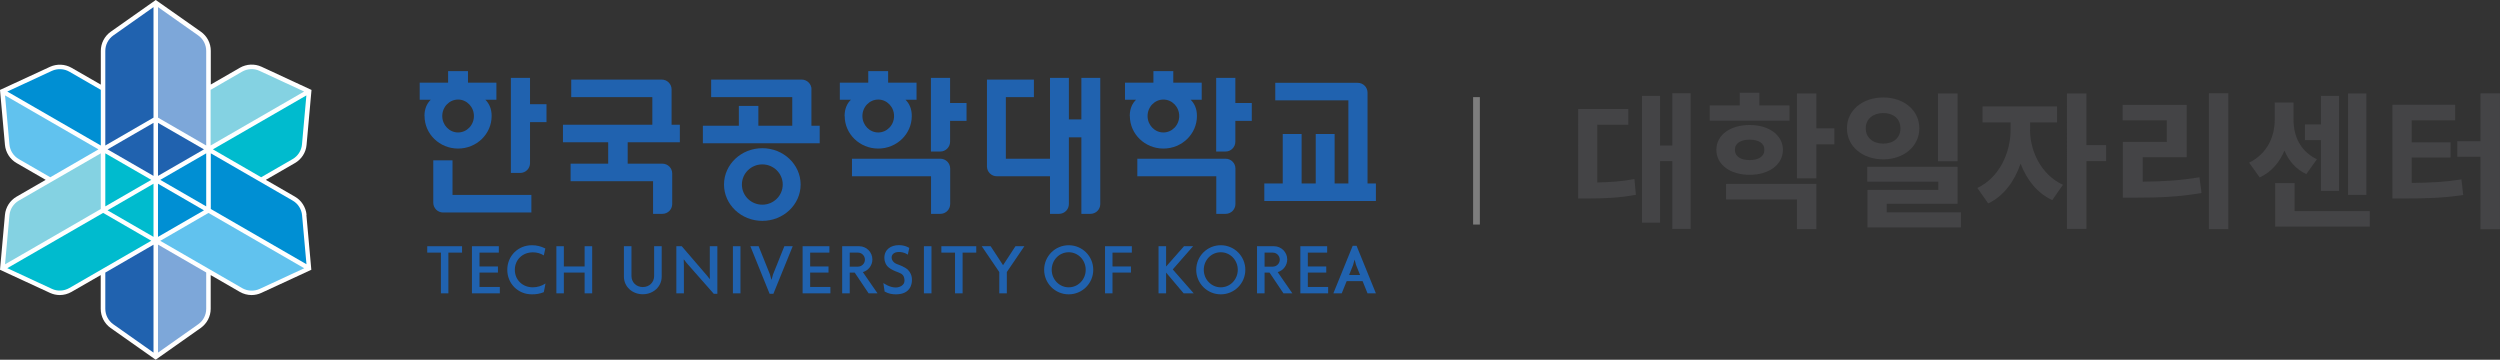 <?xml version="1.0" encoding="UTF-8"?><svg id="Layer_2" xmlns="http://www.w3.org/2000/svg" viewBox="0 0 278 40"><rect x="0" y="0" width="278" height="40" fill="#333333" stroke="none"/><defs><style>.cls-1{fill:#fff;}.cls-2{fill:#61c2ee;}.cls-3{fill:#00bbce;}.cls-4{fill:#7d7d7d;}.cls-5{fill:#84d2e2;}.cls-6{fill:#7da7d9;}.cls-7{fill:#008fd3;}.cls-8{fill:#444446;}.cls-9{fill:#2062af;}</style></defs><g id="_이어_1"><rect class="cls-4" x="163.81" y="10.8" width=".75" height="14.17"/><g><g><polygon class="cls-9" points="55.58 32.62 55.58 31.91 53.32 31.91 53.32 30.31 55.37 30.31 55.37 29.63 53.32 29.63 53.32 28.09 55.47 28.09 55.47 27.38 52.48 27.38 52.48 32.62 55.58 32.62"/><polygon class="cls-9" points="65.01 29.63 62.7 29.63 62.7 27.38 61.87 27.38 61.87 32.62 62.7 32.62 62.7 30.31 65.01 30.31 65.01 32.62 65.85 32.62 65.85 27.38 65.01 27.38 65.01 29.63"/><rect class="cls-9" x="81.5" y="27.38" width=".84" height="5.24"/><rect class="cls-9" x="102.74" y="27.38" width=".84" height="5.24"/><path class="cls-9" d="M150.42,27.33l-2.15,5.29h.93l.55-1.36h1.77l.55,1.36h.93l-2.15-5.29h-.42Zm-.4,3.25l.44-1.1,.16-.58h.02l.16,.58,.44,1.1h-1.22Z"/><polygon class="cls-9" points="112.92 27.38 111.54 29.49 110.16 27.38 109.17 27.38 111.12 30.25 111.12 32.62 111.96 32.62 111.96 30.25 113.91 27.38 112.92 27.38"/><polygon class="cls-9" points="47.51 28.09 49.03 28.09 49.03 32.62 49.86 32.62 49.86 28.09 51.38 28.09 51.38 27.38 47.51 27.38 47.51 28.09"/><polygon class="cls-9" points="104.68 28.09 106.2 28.09 106.2 32.62 107.04 32.62 107.04 28.09 108.56 28.09 108.56 27.38 104.68 27.38 104.68 28.09"/><polygon class="cls-9" points="92.34 32.62 92.34 31.91 90.09 31.91 90.09 30.31 92.13 30.31 92.13 29.63 90.09 29.63 90.09 28.09 92.23 28.09 92.23 27.38 89.25 27.38 89.25 32.62 92.34 32.62"/><polygon class="cls-9" points="147.69 32.62 147.69 31.91 145.43 31.91 145.43 30.31 147.48 30.31 147.48 29.63 145.43 29.63 145.43 28.09 147.58 28.09 147.58 27.38 144.6 27.38 144.6 32.62 147.69 32.62"/><polygon class="cls-9" points="122.88 27.38 122.88 32.62 123.71 32.62 123.71 30.31 125.76 30.31 125.76 29.63 123.71 29.63 123.71 28.09 125.86 28.09 125.86 27.38 122.88 27.38"/><path class="cls-9" d="M57.25,30c0-1.11,.85-1.94,2-1.94,.46,0,.85,.11,1.22,.34l.17-.77c-.52-.25-.94-.36-1.5-.36-1.53,0-2.73,1.19-2.73,2.73s1.19,2.73,2.73,2.73c.5,0,.83-.05,1.33-.24l.19-.97c-.4,.27-.91,.43-1.41,.43-1.15,0-2-.83-2-1.94Z"/><path class="cls-9" d="M72.74,30.69c0,.71-.54,1.23-1.26,1.23s-1.26-.52-1.26-1.23v-3.31h-.84v3.39c0,1.1,.92,1.95,2.1,1.95s2.1-.86,2.1-1.95v-3.39h-.84v3.31Z"/><path class="cls-9" d="M139.78,27.38v5.24h.84v-2.31h.55l1.55,2.31h.99l-1.63-2.36c.61-.18,1.06-.74,1.06-1.41,0-.81-.66-1.47-1.47-1.47h-1.88Zm.84,.71h.91c.43,0,.78,.35,.78,.78s-.35,.78-.78,.78h-.91v-1.56Z"/><path class="cls-9" d="M93.65,27.38v5.24h.84v-2.31h.55l1.55,2.31h.99l-1.63-2.36c.61-.18,1.06-.74,1.06-1.41,0-.81-.66-1.47-1.47-1.47h-1.88Zm.84,.71h.91c.43,0,.78,.35,.78,.78s-.35,.78-.78,.78h-.91v-1.56Z"/><polygon class="cls-9" points="132.67 27.38 131.66 27.38 129.67 29.64 129.67 27.38 128.83 27.38 128.83 32.62 129.67 32.62 129.67 30.31 131.62 32.62 132.74 32.62 130.41 29.96 132.67 27.38"/><polygon class="cls-9" points="78.93 30.31 78.94 31.04 78.93 31.04 78.62 30.65 75.81 27.38 75.21 27.38 75.21 32.62 76.05 32.62 76.05 29.58 76.03 28.86 76.05 28.85 76.35 29.24 79.37 32.67 79.77 32.67 79.77 27.38 78.93 27.38 78.93 30.31"/><path class="cls-9" d="M118.84,27.27c-1.51,0-2.73,1.22-2.73,2.73s1.22,2.73,2.73,2.73,2.73-1.22,2.73-2.73-1.22-2.73-2.73-2.73Zm0,4.68c-1.04,0-1.89-.87-1.89-1.95s.84-1.95,1.89-1.95,1.89,.87,1.89,1.95-.84,1.95-1.89,1.95Z"/><path class="cls-9" d="M135.75,27.27c-1.51,0-2.73,1.22-2.73,2.73s1.22,2.73,2.73,2.73,2.73-1.22,2.73-2.73-1.22-2.73-2.73-2.73Zm0,4.68c-1.04,0-1.89-.87-1.89-1.95s.84-1.95,1.89-1.95,1.89,.87,1.89,1.95-.84,1.95-1.89,1.95Z"/><path class="cls-9" d="M100.43,29.65c-.11-.05-.34-.16-.7-.29-.36-.13-.58-.43-.58-.74,0-.26,.21-.6,.81-.6s.99,.3,.99,.3l.16-.75s-.44-.31-1.15-.31c-.91,0-1.62,.49-1.62,1.42,0,.36,.15,.8,.48,1.06,.19,.15,.28,.2,.48,.3,.18,.09,.35,.16,.6,.25,.41,.15,.68,.34,.68,.93,0,.52-.57,.75-.98,.75-.7,0-1.37-.5-1.37-.5l.14,.95c.46,.25,.84,.31,1.26,.31,1.59,0,1.78-1.12,1.78-1.59,0-1.07-.82-1.41-.98-1.48Z"/><polygon class="cls-9" points="86 32.67 88.15 27.38 87.22 27.38 85.96 30.52 85.8 31.1 85.78 31.1 85.62 30.52 84.36 27.38 83.44 27.38 85.58 32.67 86 32.67"/></g><g><path class="cls-9" d="M152.07,20.4V10.3c0-.6-.49-1.09-1.09-1.09h-9.17v1.95h8.13v9.24h-1.53v-5.5h-2.1v5.5h-1.57v-5.5h-2.1v5.5h-2.05v1.95h12.41v-1.95h-.92Z"/><path class="cls-9" d="M104.56,17.65h-9.82v1.95h8.79v4.18h1.04c.6,0,1.09-.49,1.09-1.09,0-1.3,0-2.65,0-3.95,0-.6-.49-1.09-1.09-1.09Z"/><path class="cls-9" d="M105.66,8.66h-2.14v8.19h1.04c.6,0,1.09-.49,1.09-1.09v-2.32h1.83v-1.99h-1.83v-2.79Z"/><path class="cls-9" d="M90.24,9.94c0-.6-.49-1.09-1.09-1.09h-10.07v1.95h9.02v3.18h-3.77v-2.2h-2.17v2.2h-4v1.95h12.99v-1.95h-.92v-4.04Z"/><path class="cls-9" d="M74.68,9.94c0-.6-.49-1.09-1.09-1.09h-10.07v1.95h9.02v3.07h-9.94v1.95h5.03v2.38h-4.18v1.95h9.17v3.63h1.04c.6,0,1.09-.49,1.09-1.09v-3.4c0-.6-.49-1.09-1.09-1.09h-3.86v-2.38h5.8v-1.95h-.92v-3.93Z"/><path class="cls-9" d="M58.95,8.66h-2.14v10.57h1.04c.6,0,1.09-.49,1.09-1.09v-4.56h1.83v-1.99h-1.83v-2.93Z"/><path class="cls-9" d="M50.31,17.83h-2.13v4.71c0,.6,.49,1.09,1.09,1.09h9.82v-1.95h-8.77v-3.85Z"/><path class="cls-9" d="M120.25,13.28h-1.39v-4.62h-2.1v8.99h-4.91v-6.85h3.12v-1.95h-5.22v9.66c0,.6,.49,1.09,1.09,1.09h5.92v4.18h1.01c.6,0,1.09-.49,1.09-1.09v-7.42h1.39v8.51h1.01c.6,0,1.09-.49,1.09-1.09V8.66h-2.1v4.62Z"/><path class="cls-9" d="M47.21,12.9c0,2,1.67,3.62,3.73,3.62s3.73-1.62,3.73-3.62c0-.79-.26-1.38-.7-1.81h1.23v-1.9h-3.16v-1.28h-2.21v1.28h-3.16v1.9h1.23c-.44,.43-.7,1.02-.7,1.81Zm3.73,1.83c-.97,0-1.76-.82-1.76-1.83s.79-1.83,1.76-1.83,1.76,.82,1.76,1.83-.79,1.83-1.76,1.83Z"/><path class="cls-9" d="M93.93,12.9c0,2,1.67,3.62,3.73,3.62s3.73-1.62,3.73-3.62c0-.79-.26-1.38-.7-1.81h1.23v-1.9h-3.16v-1.28h-2.21v1.28h-3.16v1.9h1.23c-.44,.43-.7,1.02-.7,1.81Zm3.73,1.83c-.97,0-1.76-.82-1.76-1.83s.79-1.83,1.76-1.83,1.76,.82,1.76,1.83-.79,1.83-1.76,1.83Z"/><path class="cls-9" d="M136.28,17.65h-9.81v1.95h8.78v4.18h1.04c.6,0,1.09-.49,1.09-1.09,0-1.3,0-2.65,0-3.95,0-.6-.49-1.09-1.09-1.09Z"/><path class="cls-9" d="M137.38,8.66h-2.14v8.19h1.04c.6,0,1.09-.49,1.09-1.09v-2.32h1.83v-1.99h-1.83v-2.79Z"/><path class="cls-9" d="M125.64,12.9c0,2,1.67,3.62,3.73,3.62s3.73-1.62,3.73-3.62c0-.79-.26-1.38-.7-1.81h1.23v-1.9h-3.16v-1.28h-2.21v1.28h-3.16v1.9h1.23c-.44,.43-.7,1.02-.7,1.81Zm3.73,1.83c-.97,0-1.76-.82-1.76-1.83s.79-1.83,1.76-1.83,1.76,.82,1.76,1.83-.79,1.83-1.76,1.83Z"/><path class="cls-9" d="M84.77,16.48c-2.35,0-4.26,1.81-4.26,4.04s1.91,4.04,4.26,4.04,4.26-1.81,4.26-4.04-1.91-4.04-4.26-4.04Zm0,6.28c-1.26,0-2.27-1-2.27-2.24s1.02-2.24,2.27-2.24,2.27,1,2.27,2.24-1.02,2.24-2.27,2.24Z"/></g><g><path class="cls-1" d="M34.09,23.89c-.08-.84-.56-1.6-1.29-2.02l-3.24-1.87,3.24-1.87c.73-.42,1.22-1.18,1.29-2.02l.55-6.11-5.56-2.58c-.77-.35-1.66-.31-2.4,.11l-3.24,1.87v-3.75c0-.84-.41-1.64-1.11-2.13L17.32,0l-5.01,3.53c-.69,.49-1.1,1.29-1.1,2.13v3.75l-3.25-1.87c-.73-.42-1.63-.46-2.4-.11L0,10l.55,6.11c.08,.84,.56,1.6,1.29,2.02l3.24,1.87-3.24,1.87c-.73,.42-1.21,1.18-1.29,2.02l-.55,6.11,5.56,2.57c.35,.16,.72,.24,1.09,.24,.45,0,.9-.12,1.3-.35l3.25-1.87v3.75c0,.85,.41,1.64,1.1,2.13l5.01,3.53,5.01-3.53c.69-.49,1.11-1.28,1.11-2.13v-3.75l3.24,1.87c.4,.23,.85,.35,1.3,.35,.37,0,.75-.08,1.09-.24l5.56-2.57-.55-6.11Z"/><g><polygon class="cls-9" points="17.07 19.56 17.07 13.66 11.96 16.61 17.07 19.56"/><path class="cls-9" d="M11.71,34.34c0,.68,.33,1.32,.89,1.72l4.47,3.15v-12l-5.36,3.1v4.04Z"/><path class="cls-9" d="M17.07,.79l-4.47,3.15c-.56,.4-.89,1.04-.89,1.72v10.52l5.36-3.1V.79Z"/><polygon class="cls-9" points="17.57 13.66 17.57 19.56 22.68 16.61 17.57 13.66"/></g><g><path class="cls-6" d="M17.57,39.21l4.47-3.15c.56-.39,.89-1.03,.89-1.72v-4.04l-5.36-3.1v12Z"/><path class="cls-6" d="M22.04,3.94L17.57,.79V13.08l5.36,3.1V5.66c0-.68-.33-1.33-.89-1.72Z"/></g><g><path class="cls-7" d="M5.77,7.88L.81,10.18l10.4,6h0v-6.19l-3.5-2.02c-.59-.34-1.32-.37-1.94-.09Z"/><path class="cls-7" d="M34.08,29.39l-.49-5.45c-.06-.68-.45-1.29-1.04-1.63l-9.11-5.26v6.19l10.65,6.15Z"/><polygon class="cls-7" points="22.93 22.95 22.93 17.05 17.82 20 22.93 22.95"/><polygon class="cls-7" points="17.57 26.34 22.68 23.39 17.57 20.43 17.57 26.34"/></g><g><path class="cls-2" d="M1.05,16.06c.06,.68,.45,1.29,1.04,1.63l3.5,2.02,5.36-3.1L.56,10.61l.49,5.45Z"/><path class="cls-2" d="M23.18,23.68h0l-5.36,3.1,9.11,5.26c.59,.34,1.32,.37,1.94,.09l4.96-2.3-10.65-6.15Z"/></g><g><polygon class="cls-3" points="11.71 17.05 11.71 22.95 16.82 20 11.71 17.05"/><polygon class="cls-3" points="17.07 26.34 17.07 20.43 11.96 23.39 17.07 26.34"/><path class="cls-3" d="M11.46,23.68L.81,29.82l4.96,2.3c.62,.29,1.34,.25,1.94-.09l9.11-5.26-5.36-3.1h0Z"/><path class="cls-3" d="M23.68,16.61l5.36,3.1,3.5-2.02c.59-.34,.98-.95,1.04-1.63l.49-5.45-10.4,6Z"/></g><g><path class="cls-5" d="M1.05,23.94l-.49,5.45,3.54-2.04,7.11-4.11v-6.19L2.09,22.31c-.59,.34-.98,.95-1.04,1.63Z"/><path class="cls-5" d="M28.86,7.88c-.62-.29-1.34-.25-1.94,.09l-3.5,2.02v6.19h0l10.4-6-4.96-2.3Z"/></g></g></g><g><path class="cls-8" d="M177.63,20.29c1.41-.03,2.68-.11,4.12-.38l.16,1.75c-1.83,.34-3.44,.41-5.37,.41h-1.05V12.12h5.58v1.75h-3.45v6.41Zm10.37-9.91v15.08h-2.04v-7.54h-1.36v6.84h-2.01V10.67h2.01v5.51h1.36v-5.81h2.04Z"/><path class="cls-8" d="M198.99,13.42h-8.87v-1.7h3.34v-1.41h2.18v1.41h3.35v1.7Zm-4.43,6.02c-2.16,0-3.7-1.13-3.7-2.78s1.54-2.76,3.7-2.76,3.7,1.13,3.7,2.76-1.52,2.78-3.7,2.78Zm-2.62,1.01h10.04v5.02h-2.16v-3.29h-7.88v-1.73Zm2.62-2.65c.97,0,1.64-.38,1.64-1.14s-.67-1.13-1.64-1.13-1.64,.38-1.64,1.13,.65,1.14,1.64,1.14Zm9.42-1.75h-2v3.78h-2.16V10.39h2.16v3.88h2v1.78Z"/><path class="cls-8" d="M209.42,17.72c-2.31,0-4.04-1.44-4.04-3.45s1.73-3.43,4.04-3.43,4.01,1.44,4.01,3.43-1.72,3.45-4.01,3.45Zm0-1.75c1.11,0,1.91-.62,1.91-1.7s-.8-1.7-1.91-1.7-1.95,.64-1.95,1.7,.83,1.7,1.95,1.7Zm8.64,7.64v1.68h-10.4v-4.17h7.88v-.92h-7.9v-1.65h10.04v4.11h-7.88v.95h8.26Zm-.38-5.68h-2.18v-7.54h2.18v7.54Z"/><path class="cls-8" d="M225.74,14.45c0,2.29,1.19,4.96,3.66,6.1l-1.19,1.7c-1.67-.77-2.85-2.27-3.52-4.06-.67,1.96-1.88,3.62-3.6,4.43l-1.21-1.72c2.47-1.15,3.7-3.97,3.7-6.46v-.83h-3.12v-1.78h8.28v1.78h-2.99v.83Zm8.46,3.47h-2.19v7.54h-2.16V10.39h2.16v5.74h2.19v1.78Z"/><path class="cls-8" d="M238.27,20.2c2.29-.02,4.19-.13,6.31-.49l.23,1.75c-2.45,.43-4.66,.52-7.39,.52h-1.36v-6.2h4.89v-2.4h-4.91v-1.72h7.12v5.82h-4.89v2.72Zm9.52-9.83v15.11h-2.16V10.37h2.16Z"/><path class="cls-8" d="M256.47,19.37c-1.18-.56-1.96-1.49-2.44-2.62-.54,1.28-1.42,2.36-2.75,2.98l-1.18-1.64c2.06-1.01,2.85-2.96,2.85-4.76v-1.93h2.09v1.93c0,1.77,.72,3.47,2.6,4.38l-1.18,1.65Zm7.05,4.11v1.72h-10.52v-4.84h2.16v3.12h8.36Zm-5.43-7.9h-1.78v-1.75h1.78v-3.17h2.01v10.57h-2.01v-5.64Zm5.05,6.09h-2.04V10.39h2.04v11.27Z"/><path class="cls-8" d="M268.18,20.34c2.03-.02,3.68-.1,5.53-.39l.2,1.73c-2.18,.34-4.11,.39-6.64,.39h-1.23V11.65h6.97v1.73h-4.83v2.45h4.32v1.69h-4.32v2.81Zm9.81-9.96v15.11h-2.16v-8.06h-2.58v-1.73h2.58v-5.32h2.16Z"/></g></g></svg>